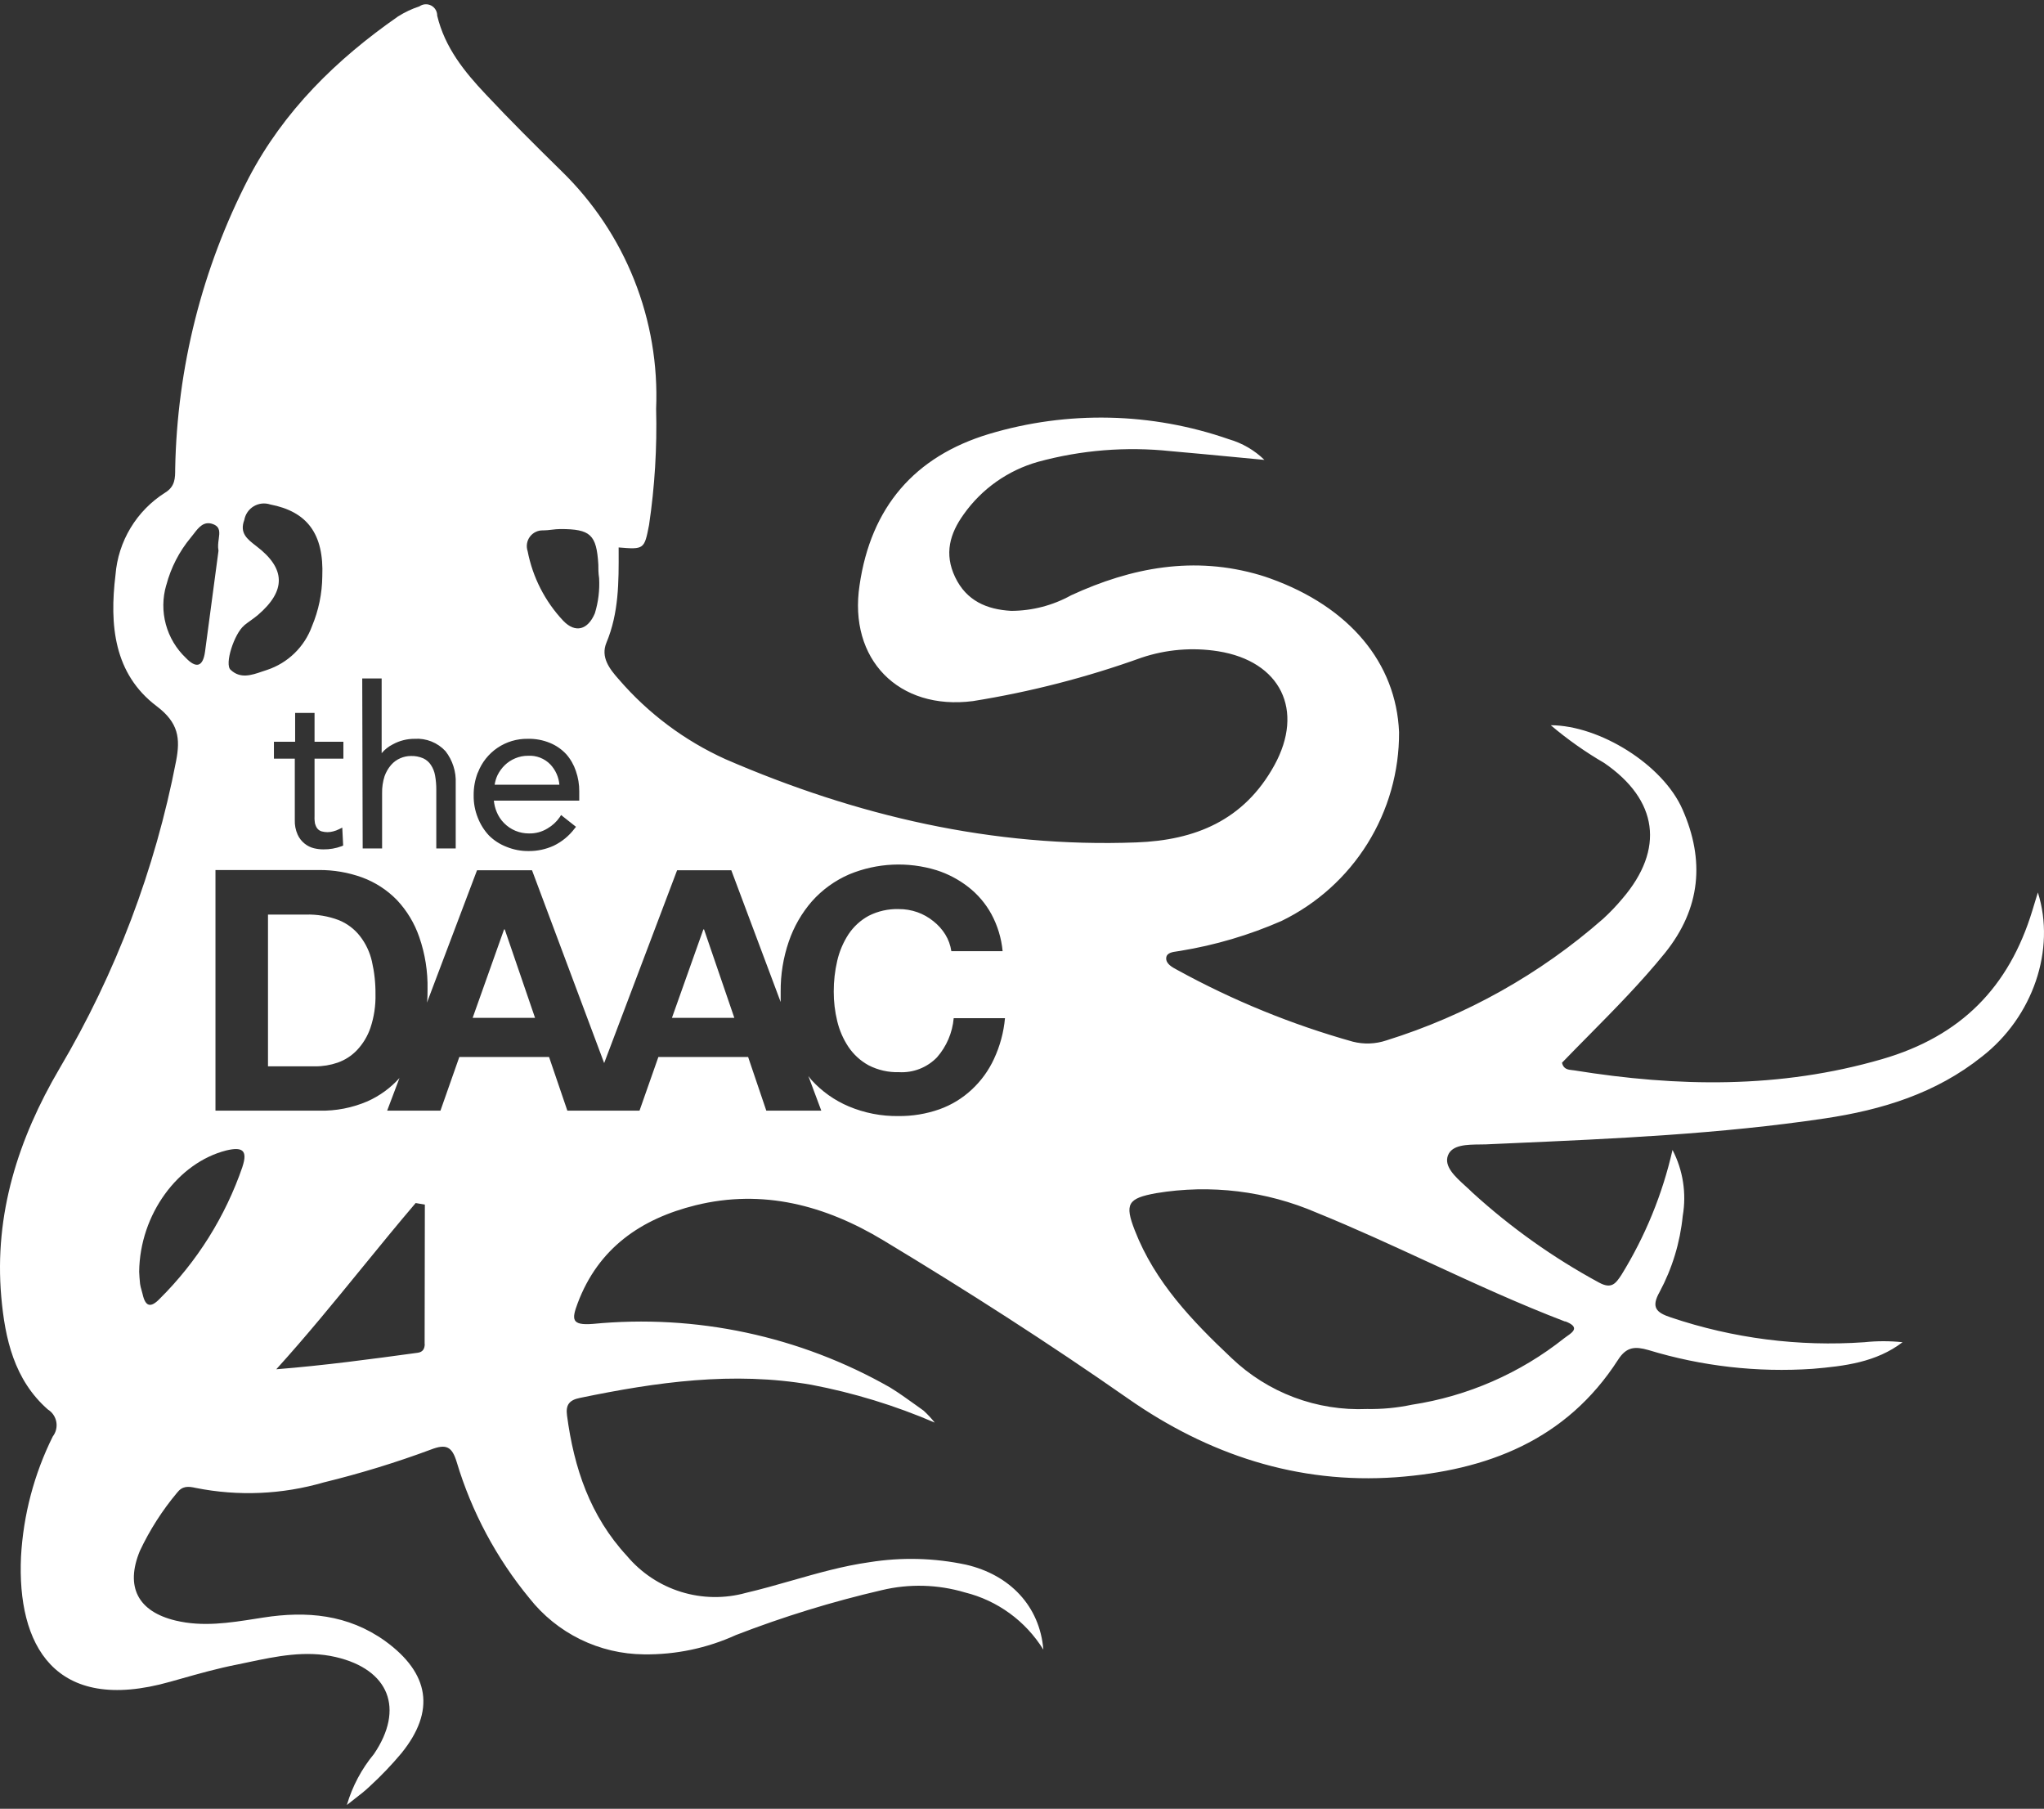 <svg width="451" height="399" viewBox="0 0 451 399" fill="none" xmlns="http://www.w3.org/2000/svg">
<rect x="0" y="0" width="451" height="399" fill="#333333" stroke="none"/>
<path fill-rule="evenodd" clip-rule="evenodd" d="M449.649 196.87C449.572 197.119 449.499 197.359 449.427 197.589L449.221 198.254L449.22 198.256C448.925 199.205 448.675 200.012 448.436 200.831C443.286 217.766 432.689 228.586 415.259 233.636C392.655 240.198 370.124 239.777 347.346 236.112C347.207 236.09 347.056 236.074 346.899 236.058L346.899 236.058L346.898 236.058C346.024 235.967 344.962 235.856 344.647 234.429C346.572 232.435 348.525 230.458 350.482 228.476L350.483 228.475L350.485 228.473L350.486 228.472L350.487 228.472C356.282 222.603 362.114 216.698 367.351 210.239C375.323 200.336 376.165 189.714 371.238 178.548C366.905 168.645 352.917 160.004 342.171 159.979C345.849 163.092 349.792 165.876 353.957 168.298C365.866 176.468 367.326 187.313 357.992 198.207C356.667 199.795 355.236 201.293 353.709 202.688C339.825 214.873 323.537 224.008 305.9 229.502C303.502 230.308 300.922 230.402 298.472 229.774C285.021 226 272.046 220.701 259.799 213.978L259.742 213.948C258.635 213.358 257.201 212.594 257.323 211.279C257.425 210.175 258.693 210 259.801 209.847L259.802 209.846L259.804 209.846C260.036 209.814 260.261 209.783 260.467 209.744C268.141 208.487 275.626 206.274 282.75 203.158C290.561 199.369 297.141 193.448 301.732 186.08C306.323 178.711 308.738 170.196 308.698 161.514C308.054 146.188 297.729 133.859 280.25 127.595C279.507 127.322 278.739 127.075 277.997 126.852C263.488 122.569 249.722 125.144 236.352 131.308C232.306 133.553 227.758 134.737 223.131 134.75C217.684 134.453 213.228 132.497 210.752 127.322C208.276 122.148 209.588 117.691 212.633 113.457C216.617 107.829 222.411 103.739 229.049 101.87C238.572 99.273 248.497 98.476 258.313 99.518C263.092 99.934 267.871 100.391 273.066 100.886C274.976 101.069 276.943 101.256 278.987 101.449C276.794 99.31 274.106 97.745 271.163 96.894C254.08 90.946 235.557 90.539 218.229 95.73C201.789 100.682 192.158 111.873 189.657 129.105C187.181 145.421 198.249 156.76 214.664 154.656C227.339 152.628 239.798 149.42 251.876 145.074C257.317 143.248 263.118 142.764 268.786 143.663C282.577 145.867 287.875 156.686 281.166 168.843C274.456 180.999 263.661 185.357 250.737 185.827C219.046 187.016 188.964 179.984 160.046 167.456C151.042 163.376 143.033 157.386 136.575 149.902C134.47 147.55 132.489 144.951 133.802 141.781C136.557 135.193 136.53 128.349 136.503 121.453L136.5 120.761C142.12 121.232 142.17 121.157 143.21 115.809C144.47 107.329 144.992 98.755 144.77 90.184C145.175 80.467 143.526 70.774 139.93 61.737C136.333 52.701 130.87 44.526 123.898 37.745C118.228 32.174 112.583 26.579 107.161 20.785C102.482 15.834 98.149 10.486 96.465 3.454C96.472 2.996 96.352 2.545 96.119 2.152C95.885 1.758 95.546 1.437 95.141 1.224C94.736 1.011 94.279 0.915 93.823 0.946C93.366 0.977 92.926 1.134 92.553 1.399C90.891 1.944 89.303 2.693 87.825 3.627C74.232 13.085 62.595 24.474 54.846 39.305C44.612 59.141 39.072 81.064 38.654 103.381C38.654 105.46 38.654 107.317 36.425 108.679C33.315 110.644 30.706 113.308 28.806 116.458C26.907 119.609 25.768 123.159 25.482 126.827C24.145 137.795 25.086 148.64 34.593 155.795C39.396 159.434 39.817 162.876 38.852 167.877C34.236 191.78 25.542 214.711 13.152 235.667C4.016 251.215 -1.307 267.853 0.277 286.026C1.095 295.335 3.149 304.397 10.552 310.909C11.039 311.209 11.457 311.608 11.779 312.081C12.101 312.553 12.321 313.088 12.423 313.65C12.526 314.212 12.509 314.79 12.375 315.346C12.24 315.901 11.991 316.422 11.642 316.875C7.528 325.146 5.144 334.169 4.635 343.392C3.744 362.704 11.889 378.252 37.564 370.973C38.261 370.778 38.955 370.582 39.648 370.387C43.879 369.192 48.058 368.012 52.419 367.161C53.145 367.012 53.87 366.859 54.596 366.706C61.012 365.354 67.478 363.992 74.083 365.526C85.893 368.275 89.26 376.94 82.526 386.893C79.784 390.202 77.745 394.035 76.534 398.159C77.083 397.713 77.645 397.281 78.207 396.848C79.394 395.933 80.584 395.016 81.66 393.974C84.118 391.718 86.425 389.303 88.567 386.745C96.119 377.435 94.806 369.116 84.977 361.986C76.782 356.118 67.646 355.326 58.114 356.811C57.58 356.894 57.045 356.978 56.512 357.061C50.615 357.988 44.746 358.91 38.753 357.48C30.458 355.499 27.586 350.052 30.855 342.129C33.019 337.531 35.765 333.229 39.025 329.329C40.238 327.745 41.501 327.844 43.184 328.215C52.562 330.09 62.252 329.673 71.434 327.002C79.458 325.046 87.362 322.624 95.104 319.747C98.446 318.46 99.734 319.079 100.773 322.52C104.07 333.499 109.525 343.709 116.817 352.553C119.83 356.377 123.664 359.475 128.035 361.617C132.406 363.76 137.203 364.893 142.071 364.932C149.07 365.03 156.004 363.576 162.373 360.674C172.855 356.617 183.611 353.308 194.56 350.77C200.604 349.323 206.923 349.494 212.881 351.265C220.086 353.048 226.307 357.58 230.212 363.892C229.42 354.261 222.785 347.378 213.153 345.15C206.142 343.657 198.915 343.473 191.836 344.605C185.993 345.429 180.344 347.043 174.695 348.657L174.695 348.657C171.344 349.614 167.993 350.572 164.601 351.364C159.903 352.669 154.928 352.594 150.271 351.15C145.613 349.706 141.469 346.953 138.332 343.219C130.187 334.405 126.646 323.808 125.111 312.246C124.789 309.894 125.606 308.829 127.983 308.358C144.844 304.867 161.729 302.466 179.011 305.462C188.366 307.244 197.498 310.042 206.246 313.805C205.491 312.859 204.663 311.973 203.77 311.156C203.22 310.766 202.669 310.37 202.119 309.974C200.194 308.59 198.268 307.206 196.342 306.031C176.456 294.713 153.555 289.827 130.781 292.042C126.003 292.414 126.151 290.978 127.463 287.462C132.044 275.281 141.477 268.843 153.46 265.872C168.315 262.208 182.081 265.872 194.931 273.622C213.302 284.689 231.351 296.251 248.93 308.532C266.509 320.812 286.241 327.423 308.054 325.863C328.108 324.377 345.588 317.717 357.027 299.94C358.884 297.044 360.79 296.969 363.736 297.811C375.467 301.381 387.75 302.782 399.983 301.946C406.94 301.352 413.947 300.535 419.79 296.078C416.992 295.782 414.17 295.782 411.372 296.078C396.914 297.095 382.398 295.235 368.663 290.606C365.445 289.542 364.256 288.403 366.187 284.986C368.971 279.788 370.704 274.092 371.288 268.224C372.147 263.256 371.356 258.143 369.035 253.666C366.818 263.42 363.003 272.739 357.745 281.248C356.507 283.105 355.591 284.441 352.793 282.906C342.733 277.456 333.372 270.805 324.915 263.099C324.441 262.625 323.907 262.14 323.361 261.645C321.058 259.553 318.552 257.277 319.492 254.855C320.4 252.519 323.641 252.486 326.644 252.456H326.645C327.493 252.447 328.322 252.439 329.074 252.379C330.361 252.322 331.649 252.265 332.936 252.209L332.937 252.208H332.937C356.237 251.184 379.547 250.158 402.657 246.709C415.235 244.827 427.119 241.213 437.319 233.067C448.585 224.302 453.635 209.447 449.649 196.87ZM119.862 116.998C120.475 116.998 121.088 116.925 121.707 116.852C122.338 116.777 122.976 116.701 123.626 116.701C130.286 116.701 131.623 117.914 132.019 124.525V124.525C132.019 125.466 132.019 126.406 132.192 127.545C132.34 130.164 132.022 132.788 131.251 135.295C129.716 138.934 126.968 139.726 124.294 136.953C120.264 132.68 117.533 127.347 116.421 121.578C116.239 121.044 116.19 120.473 116.279 119.915C116.368 119.357 116.591 118.83 116.931 118.378C117.27 117.927 117.714 117.565 118.225 117.324C118.736 117.084 119.298 116.972 119.862 116.998ZM105.453 170.403C106.3 168.19 107.806 166.291 109.768 164.962C111.729 163.634 114.052 162.94 116.421 162.975C118.118 162.929 119.805 163.241 121.373 163.891C122.725 164.45 123.941 165.295 124.938 166.367C125.888 167.45 126.612 168.713 127.067 170.081C127.572 171.529 127.823 173.053 127.81 174.587V175.305V176.171V176.617H108.969C109.051 177.468 109.259 178.303 109.587 179.093C109.96 180.02 110.516 180.862 111.222 181.569C111.935 182.294 112.787 182.87 113.727 183.261C114.667 183.652 115.675 183.851 116.693 183.847C118.151 183.889 119.589 183.502 120.828 182.732C121.891 182.114 122.804 181.269 123.502 180.257L123.799 179.786L127.092 182.386L126.77 182.782C125.552 184.397 123.964 185.696 122.14 186.57C120.429 187.345 118.571 187.742 116.693 187.734C114.996 187.758 113.311 187.438 111.741 186.793C110.305 186.241 108.998 185.398 107.904 184.317C106.832 183.177 105.992 181.84 105.428 180.38C104.795 178.807 104.484 177.124 104.512 175.429C104.492 173.71 104.803 172.004 105.428 170.403H105.453ZM79.926 149.655H84.21V166.144C84.892 165.329 85.735 164.663 86.686 164.188C88.151 163.387 89.794 162.97 91.464 162.975C92.734 162.889 94.007 163.09 95.19 163.561C96.373 164.032 97.434 164.763 98.297 165.698C99.867 167.716 100.665 170.226 100.551 172.779V187.164H96.267V174.166C96.273 173.12 96.181 172.076 95.995 171.046C95.851 170.224 95.539 169.44 95.079 168.744C94.666 168.108 94.082 167.602 93.395 167.283C92.529 166.907 91.59 166.73 90.647 166.763C89.846 166.767 89.053 166.936 88.32 167.258C87.539 167.593 86.845 168.101 86.29 168.744C85.662 169.473 85.175 170.313 84.853 171.22C84.464 172.435 84.28 173.707 84.309 174.983V187.164H80.025L79.926 149.655ZM69.577 181.841C69.669 182.24 69.866 182.608 70.147 182.906C70.386 183.145 70.686 183.316 71.013 183.401C71.824 183.62 72.678 183.62 73.489 183.401C73.953 183.288 74.401 183.122 74.826 182.906L75.519 182.559L75.718 186.521L75.371 186.669C74.08 187.148 72.712 187.383 71.335 187.362C70.643 187.361 69.953 187.278 69.28 187.115C68.528 186.934 67.826 186.587 67.225 186.1C66.552 185.566 66.017 184.878 65.665 184.094C65.213 183.075 65.002 181.965 65.046 180.851V167.357H60.441V163.619H65.121V157.256H69.404V163.619H75.767V167.357H69.404V180.034C69.371 180.657 69.421 181.281 69.552 181.891L69.577 181.841ZM53.88 137.944C54.337 137.569 54.82 137.223 55.306 136.875C55.848 136.487 56.392 136.097 56.901 135.666C63.14 130.318 63.09 125.416 56.554 120.464L56.554 120.464C54.524 118.904 52.816 117.592 53.905 114.695C54.015 114.073 54.258 113.482 54.617 112.962C54.975 112.442 55.442 112.005 55.984 111.681C56.527 111.357 57.133 111.153 57.761 111.084C58.389 111.014 59.024 111.081 59.624 111.279C67.72 112.838 71.508 117.691 71.112 127.174C71.068 130.943 70.294 134.667 68.835 138.142C68.016 140.39 66.701 142.424 64.986 144.092C63.271 145.759 61.201 147.018 58.931 147.773C58.568 147.886 58.199 148.012 57.827 148.14C55.507 148.934 53.043 149.778 50.909 147.773C49.448 146.585 51.701 139.751 53.855 137.993L53.88 137.944ZM36.698 129.055C37.711 125.212 39.553 121.638 42.095 118.582C42.312 118.328 42.525 118.049 42.743 117.765L42.743 117.765C43.819 116.36 44.987 114.833 47.047 115.636C48.629 116.253 48.462 117.467 48.264 118.902C48.153 119.713 48.032 120.594 48.211 121.479C47.775 124.736 47.323 128.132 46.863 131.591C46.329 135.6 45.784 139.695 45.239 143.762C44.769 147.179 43.234 147.451 41.006 145.124C38.883 143.109 37.355 140.548 36.591 137.722C35.827 134.897 35.855 131.915 36.673 129.105L36.698 129.055ZM53.509 257.355C49.737 268.343 43.485 278.315 35.237 286.496C33.256 288.551 32.093 288.254 31.474 285.506C31.407 285.211 31.322 284.916 31.237 284.621C31.101 284.148 30.965 283.676 30.904 283.204C30.807 282.452 30.734 281.058 30.708 280.56L30.706 280.53C30.855 267.828 39.322 256.439 49.968 253.765C53.36 252.973 54.747 253.617 53.484 257.405L53.509 257.355ZM93.717 296.425C93.717 297.489 93.321 298.257 92.157 298.405C81.833 299.817 71.533 301.203 60.961 302.045C67.564 294.762 73.724 287.212 79.864 279.687C83.785 274.882 87.698 270.086 91.712 265.377L93.742 265.724C93.725 276.073 93.709 286.323 93.692 296.474L93.717 296.425ZM219.343 233.537C218.16 236.12 216.477 238.442 214.391 240.371C212.336 242.288 209.909 243.763 207.261 244.704C204.366 245.719 201.316 246.222 198.249 246.189C194.485 246.245 190.75 245.52 187.28 244.06C184.139 242.737 181.325 240.743 179.036 238.217L178.367 237.375L181.215 245.001H169.083L165.072 233.166H145.265L141.105 245.001H125.185L121.15 233.166H101.343L97.183 245.001H85.423L88.146 237.796C86.174 239.991 83.761 241.746 81.065 242.946C77.721 244.381 74.107 245.081 70.469 245.001H47.542V191.918H70.345C73.602 191.89 76.839 192.443 79.902 193.552C82.788 194.614 85.401 196.306 87.552 198.504C89.768 200.851 91.456 203.646 92.504 206.699C93.794 210.406 94.415 214.312 94.336 218.237C94.336 219.227 94.336 220.192 94.212 221.158L105.255 191.967H117.386L133.306 234.503L149.4 191.967H161.358L172.252 221.034V218.756C172.217 215.001 172.82 211.268 174.035 207.714C175.149 204.439 176.889 201.411 179.16 198.801C181.443 196.244 184.257 194.216 187.404 192.859C193.526 190.332 200.337 190.017 206.667 191.967C209.194 192.775 211.557 194.024 213.649 195.656C215.742 197.283 217.478 199.322 218.749 201.648C220.115 204.178 220.957 206.956 221.225 209.819H209.91C209.719 208.511 209.265 207.256 208.573 206.129C207.875 205.01 206.987 204.021 205.949 203.208C204.897 202.353 203.709 201.684 202.433 201.227C201.105 200.759 199.706 200.524 198.298 200.534C195.997 200.468 193.716 200.978 191.663 202.02C189.868 203 188.339 204.402 187.206 206.105C186.046 207.893 185.208 209.87 184.73 211.948C184.212 214.172 183.954 216.448 183.963 218.732C183.954 220.925 184.212 223.112 184.73 225.243C185.213 227.273 186.051 229.201 187.206 230.938C188.347 232.627 189.875 234.02 191.663 234.998C193.736 236.06 196.044 236.58 198.372 236.508C199.92 236.595 201.468 236.348 202.912 235.784C204.356 235.22 205.661 234.353 206.741 233.24C208.857 230.825 210.149 227.798 210.43 224.6H221.745C221.463 227.713 220.642 230.754 219.318 233.587L219.343 233.537ZM345.365 291.473C348.654 292.73 347.051 293.845 345.76 294.743L345.76 294.744C345.525 294.907 345.301 295.063 345.118 295.212C335.386 302.941 323.805 307.993 311.52 309.869C308.265 310.556 304.943 310.871 301.617 310.81C296.135 311.045 290.662 310.171 285.527 308.24C280.392 306.308 275.7 303.359 271.733 299.569C263.042 291.374 254.822 282.807 250.391 271.418C248.113 265.575 248.806 264.337 255.12 263.198C267.09 261.209 279.38 262.704 290.525 267.506C298.897 270.907 307.108 274.695 315.321 278.484C325.226 283.053 335.135 287.624 345.341 291.522L345.365 291.473ZM121.447 168.645C120.81 167.984 120.038 167.468 119.183 167.135C118.328 166.802 117.411 166.658 116.495 166.714C115.525 166.709 114.565 166.903 113.672 167.283C112.807 167.643 112.017 168.164 111.345 168.818C110.698 169.459 110.162 170.204 109.761 171.022C109.457 171.682 109.249 172.382 109.142 173.101H123.427C123.288 171.435 122.59 169.865 121.447 168.645ZM74.728 202.96C76.58 203.705 78.203 204.926 79.432 206.5C80.701 208.135 81.597 210.028 82.056 212.046C82.605 214.424 82.871 216.859 82.849 219.3C82.911 221.822 82.534 224.335 81.734 226.728C81.105 228.575 80.083 230.265 78.739 231.68C77.561 232.908 76.111 233.841 74.505 234.403C72.913 234.954 71.238 235.231 69.553 235.22H59.13V201.746H67.474C69.948 201.674 72.412 202.086 74.728 202.96ZM155.193 205.015L148.261 224.525H162.027L155.342 205.015H155.193ZM104.289 224.525L111.222 205.015H111.37L118.055 224.525H104.289Z" fill="white"/>
</svg>
